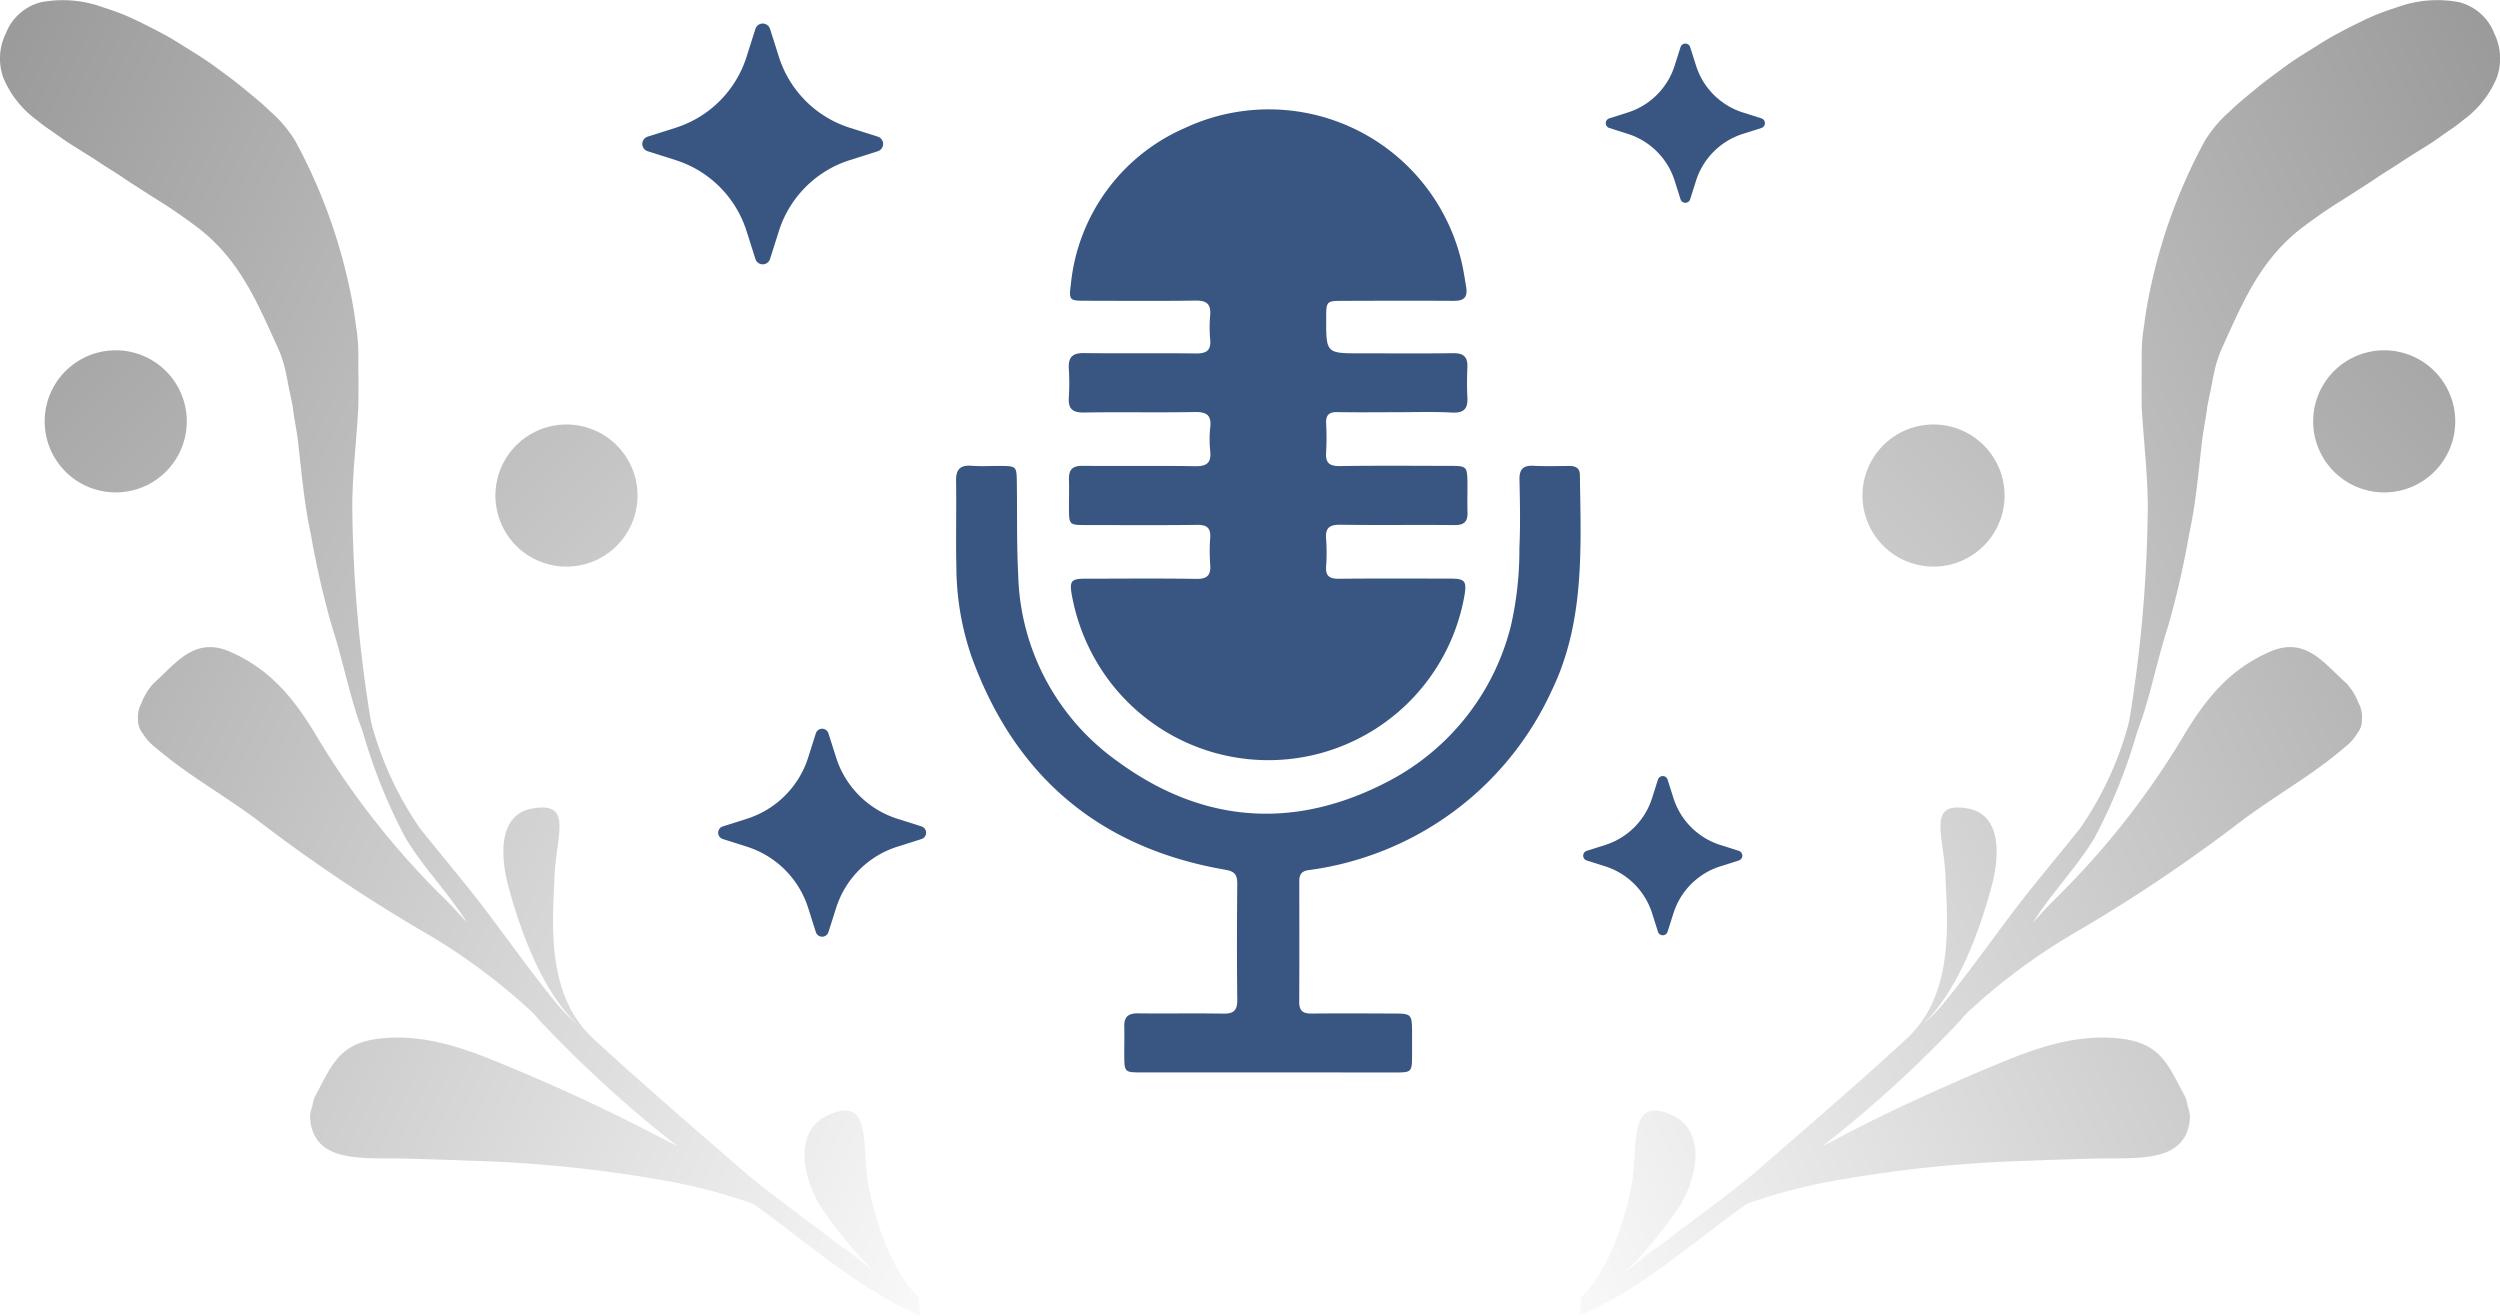 <svg xmlns="http://www.w3.org/2000/svg" xmlns:xlink="http://www.w3.org/1999/xlink" width="155.167" height="81.658" viewBox="0 0 155.167 81.658"><defs><linearGradient id="a" x1="-0.1" y1="1.004" x2="1.43" y2="-0.031" gradientUnits="objectBoundingBox"><stop offset="0" stop-opacity="0"/><stop offset="1"/></linearGradient><linearGradient id="b" x1="-5.923" y1="6.712" x2="3.983" y2="-2.869" xlink:href="#a"/><linearGradient id="c" x1="-4.023" y1="4.875" x2="5.882" y2="-4.706" xlink:href="#a"/><linearGradient id="d" x1="1.1" y1="1.004" x2="-0.43" y2="-0.031" xlink:href="#a"/><linearGradient id="e" x1="6.922" y1="6.712" x2="-2.983" y2="-2.869" xlink:href="#a"/><linearGradient id="f" x1="5.023" y1="4.875" x2="-4.883" y2="-4.706" xlink:href="#a"/></defs><g transform="translate(-4673.981 -2739.325)"><g opacity="0.5"><path d="M4804.186,2811.23c-.629.011-2.239.068-3.132.093-.306.013-.772.032-1.207.047a81.583,81.583,0,0,0-11.825,1.206,34.14,34.14,0,0,0-5.624,1.468c-3.363,2.391-6.539,5.288-10.367,6.938l.092-1.146c1.815-1.7,2.88-5.32,3.164-7.2.364-2.326-.231-5.3,2.432-4.115,2.144.949,1.661,3.736.537,5.622a26.536,26.536,0,0,1-2.787,3.512.841.841,0,0,0-.113.114.046.046,0,0,1-.029.021l-.007.008c-.014.019-.03.021-.036.03l-.014.018a.145.145,0,0,0-.049.048c-.149.143-.206.2-.354.343.568-.423,1.131-.837,1.7-1.259-.407.261-.813.523-1.211.791.58-.457,1.328-.873,1.9-1.32,1.9-1.491,4.244-3.118,5.987-4.642,2.921-2.537,6.52-5.642,9.084-8.021,3-2.774,2.5-7.352,2.408-9.99s-1.193-4.744,1.364-4.292c2.049.357,2.07,2.772,1.45,5-.7,2.553-2.051,6.405-4.3,8.464a10.826,10.826,0,0,0,1.32-1.317c1.49-1.81,2.879-3.767,4.268-5.612s2.855-3.546,4.269-5.329a21.055,21.055,0,0,0,2.881-6.081,6.414,6.414,0,0,0,.215-.969,85.592,85.592,0,0,0,1.079-12.393c.051-2.037-.239-4.413-.363-6.538-.017-.393-.01-1.123-.015-1.493s0-.453.006-.786,0-.493,0-.905a12.549,12.549,0,0,1,.088-1.614c.082-.489.131-.99.22-1.488a33.915,33.915,0,0,1,3.6-10.358,7.85,7.85,0,0,1,1.523-1.816c.559-.542,1.146-1.008,1.7-1.469s1.127-.868,1.667-1.27,1.073-.739,1.6-1.066,1.021-.651,1.523-.926.961-.512,1.429-.742c.452-.228.906-.44,1.326-.606s.853-.31,1.223-.429a7.217,7.217,0,0,1,3.8-.3,3.16,3.16,0,0,1,2.182,1.938,3.492,3.492,0,0,1,.129,2.819,6.2,6.2,0,0,1-2.046,2.555,10.325,10.325,0,0,1-.853.634c-.31.207-.63.448-.976.684s-.718.453-1.1.694c-.393.243-.784.5-1.2.773s-.861.53-1.308.846c-.45.3-.924.595-1.419.918s-1,.623-1.539.985-1.02.707-1.6,1.138c-2.618,2.016-3.654,4.56-5.007,7.532a7.938,7.938,0,0,0-.407,1.207c-.1.419-.207,1.017-.276,1.375-.085.36-.1.476-.163.767s-.06.421-.116.761-.175,1.013-.226,1.384c-.25,2.058-.394,4.012-.825,5.991a55.411,55.411,0,0,1-1.318,5.764c-.633,1.928-1.008,3.907-1.658,5.822-.1.281-.2.546-.292.827a33.283,33.283,0,0,1-2.616,6.463c-1.16,1.916-2.645,3.378-3.812,5.246.467-.513,1.018-1.119,1.514-1.6a50.237,50.237,0,0,0,7.854-10.024c1.554-2.6,3.055-4.174,5.31-5.174s3.409.748,4.782,1.955a3.881,3.881,0,0,1,.744,1.218,1.8,1.8,0,0,1,.213,1.02,1.3,1.3,0,0,1-.294.868,2.978,2.978,0,0,1-.722.817c-2.063,1.764-3.746,2.641-6.263,4.463a99.185,99.185,0,0,1-10.4,7.008,37.44,37.44,0,0,0-6.789,5.018,5.247,5.247,0,0,0-.424.474,74.945,74.945,0,0,1-8.63,7.866c.171-.1.436-.225.617-.317,3.274-1.779,7.465-3.652,10.677-4.97,2.715-1.123,5.061-1.732,7.472-1.388s2.837,1.874,3.791,3.587a2.429,2.429,0,0,1,.146.561,2.148,2.148,0,0,1,.145.715C4809.732,2811.554,4806.612,2811.175,4804.186,2811.23Z" fill="url(#a)"/><path d="M4819.549,2769.17a4.41,4.41,0,1,0-1.283-6.1,4.412,4.412,0,0,0,1.283,6.1Z" fill="url(#b)"/><path d="M4791.577,2773.774a4.41,4.41,0,1,0-1.283-6.1,4.41,4.41,0,0,0,1.283,6.1Z" fill="url(#c)"/></g><path d="M4725.4,2784.842l.476,1.5a5.844,5.844,0,0,0,3.8,3.8l1.5.476a.411.411,0,0,1,0,.783l-1.5.476a5.845,5.845,0,0,0-3.8,3.8l-.476,1.5a.41.41,0,0,1-.782,0l-.476-1.5a5.845,5.845,0,0,0-3.8-3.8l-1.5-.476a.411.411,0,0,1,0-.783l1.5-.476a5.844,5.844,0,0,0,3.8-3.8l.476-1.5A.41.41,0,0,1,4725.4,2784.842Z" fill="#385681"/><path d="M4760.63,2764.91c-1.216,0-2.433.017-3.65-.007-.521-.011-.713.193-.691.7a15.475,15.475,0,0,1,0,1.787c-.047.644.18.872.843.862,2.309-.033,4.619-.015,6.928-.011.924,0,.984.061,1,.959.008.645-.015,1.291.005,1.936.017.57-.216.785-.8.779-2.359-.022-4.718.013-7.077-.021-.671-.01-.96.175-.9.878a11.386,11.386,0,0,1,0,1.712c-.039.6.216.767.786.762,2.309-.023,4.619-.012,6.928-.008.907,0,1.026.155.87,1.065a12.359,12.359,0,0,1-22.787,4.17,12.668,12.668,0,0,1-1.582-4.231c-.155-.868-.024-1,.862-1,2.284,0,4.569-.026,6.853.013.7.013.93-.233.876-.9a11.1,11.1,0,0,1,0-1.637c.043-.613-.188-.823-.808-.815-2.309.028-4.619.012-6.928.01-1.01,0-1.025-.018-1.03-1.054,0-.6.016-1.192,0-1.788s.221-.839.838-.833c2.334.023,4.668-.015,7,.023.71.011,1-.2.931-.926a7.15,7.15,0,0,1,0-1.488c.088-.785-.253-.961-.982-.948-2.284.042-4.569-.009-6.853.03-.724.012-.988-.237-.943-.942a14.354,14.354,0,0,0,0-1.787c-.04-.7.222-.971.946-.961,2.308.033,4.618-.007,6.927.024.666.009.97-.176.9-.881a8.414,8.414,0,0,1,0-1.488c.057-.676-.2-.922-.887-.912-2.284.032-4.569.014-6.853.01-.985,0-1.038-.032-.907-1.014a11.856,11.856,0,0,1,7.093-9.714,12.294,12.294,0,0,1,17.087,8.03c.162.6.251,1.211.353,1.823.116.693-.156.886-.792.881-2.26-.015-4.519-.006-6.779,0-1.112,0-1.112,0-1.114,1.11,0,2.147,0,2.147,2.147,2.147,1.912,0,3.825.018,5.736-.009.644-.009.907.233.881.87-.025.62-.033,1.243,0,1.862.041.69-.191.988-.931.954C4762.966,2764.871,4761.8,2764.909,4760.63,2764.91Z" fill="#385681"/><path d="M4752.692,2805.885q-3.984,0-7.969,0c-.912,0-.954-.046-.962-.978-.005-.621.016-1.242,0-1.862s.257-.832.856-.824c1.762.021,3.525-.015,5.288.017.644.012.877-.2.869-.856-.027-2.408-.021-4.816,0-7.224,0-.546-.168-.752-.743-.851-7.806-1.346-13.052-5.788-15.745-13.215a17.235,17.235,0,0,1-.945-5.484c-.042-1.811.009-3.625-.02-5.437-.012-.709.252-.991.964-.937.592.045,1.191.006,1.787.009.986.005,1.007.031,1.02.994.027,1.935-.014,3.869.087,5.806a14.642,14.642,0,0,0,6.172,11.542c5.323,3.9,11.07,4.269,16.889,1.186a14.961,14.961,0,0,0,7.526-9.64,21.139,21.139,0,0,0,.519-4.793c.065-1.412.037-2.83.005-4.245-.015-.654.237-.889.875-.858.743.037,1.49.016,2.234.01.383,0,.635.144.641.55.062,4.566.317,9.159-1.772,13.442a19.341,19.341,0,0,1-11.786,10.365,19.019,19.019,0,0,1-3.264.725c-.444.063-.595.26-.594.676,0,2.507.011,5.015-.005,7.522,0,.575.272.713.784.708,1.712-.017,3.426-.008,5.139,0,1.022,0,1.076.059,1.082,1.109,0,.5,0,.993,0,1.489-.006,1.03-.031,1.058-1.031,1.059Q4756.639,2805.887,4752.692,2805.885Z" fill="#385681"/><path d="M4721.774,2741.118l.551,1.737a6.765,6.765,0,0,0,4.4,4.4l1.737.551a.475.475,0,0,1,0,.906l-1.737.551a6.764,6.764,0,0,0-4.4,4.4l-.551,1.737a.475.475,0,0,1-.906,0l-.552-1.737a6.763,6.763,0,0,0-4.4-4.4l-1.737-.551a.475.475,0,0,1,0-.906l1.737-.551a6.764,6.764,0,0,0,4.4-4.4l.552-1.737A.475.475,0,0,1,4721.774,2741.118Z" fill="#385681"/><path d="M4778.885,2742.253l.364,1.147a4.467,4.467,0,0,0,2.907,2.906l1.147.364a.314.314,0,0,1,0,.6l-1.147.364a4.467,4.467,0,0,0-2.907,2.906l-.364,1.148a.313.313,0,0,1-.6,0l-.364-1.148a4.467,4.467,0,0,0-2.906-2.906l-1.147-.364a.314.314,0,0,1,0-.6l1.147-.364a4.467,4.467,0,0,0,2.906-2.906l.364-1.147A.313.313,0,0,1,4778.885,2742.253Z" fill="#385681"/><path d="M4777.484,2787.716l.364,1.147a4.467,4.467,0,0,0,2.906,2.906l1.147.364a.314.314,0,0,1,0,.6l-1.147.364a4.465,4.465,0,0,0-2.906,2.906l-.364,1.147a.313.313,0,0,1-.6,0l-.364-1.147a4.465,4.465,0,0,0-2.907-2.906l-1.147-.364a.314.314,0,0,1,0-.6l1.147-.364a4.467,4.467,0,0,0,2.907-2.906l.364-1.147A.313.313,0,0,1,4777.484,2787.716Z" fill="#385681"/><g transform="translate(4673.981 2739.325)" opacity="0.5"><path d="M4400.23,2810.992c.629.011,2.239.067,3.132.092.306.013.772.032,1.207.047a81.442,81.442,0,0,1,11.824,1.207,34.147,34.147,0,0,1,5.625,1.467c3.363,2.391,6.539,5.288,10.366,6.939l-.092-1.146c-1.815-1.7-2.879-5.321-3.163-7.2-.364-2.326.23-5.295-2.432-4.115-2.144.949-1.662,3.736-.537,5.623a26.585,26.585,0,0,0,2.787,3.511.971.971,0,0,1,.113.114.04.04,0,0,0,.029.021l.007.009c.013.018.029.02.036.029l.014.018a.15.15,0,0,1,.049.048c.149.143.206.2.354.343-.568-.423-1.131-.836-1.7-1.259.407.262.813.523,1.211.791-.58-.457-1.328-.873-1.9-1.32-1.9-1.491-4.244-3.118-5.987-4.642-2.921-2.537-6.52-5.641-9.084-8.021-3-2.774-2.5-7.351-2.408-9.99s1.192-4.743-1.364-4.291c-2.05.356-2.07,2.771-1.45,5,.7,2.553,2.05,6.405,4.305,8.464a10.851,10.851,0,0,1-1.32-1.316c-1.491-1.811-2.879-3.768-4.268-5.612s-2.855-3.546-4.269-5.329a21.084,21.084,0,0,1-2.882-6.081,6.427,6.427,0,0,1-.214-.97,85.648,85.648,0,0,1-1.079-12.392c-.051-2.038.239-4.413.362-6.539.017-.393.011-1.122.016-1.493s0-.453-.007-.786,0-.493,0-.905a12.634,12.634,0,0,0-.088-1.614c-.082-.489-.131-.989-.22-1.488a33.91,33.91,0,0,0-3.6-10.358,7.825,7.825,0,0,0-1.523-1.815c-.559-.543-1.146-1.009-1.7-1.47s-1.126-.868-1.666-1.27-1.073-.739-1.6-1.066-1.021-.65-1.522-.926-.961-.512-1.429-.742c-.452-.227-.906-.439-1.327-.606s-.852-.31-1.222-.429a7.23,7.23,0,0,0-3.8-.3,3.164,3.164,0,0,0-2.183,1.938,3.5,3.5,0,0,0-.128,2.82,6.187,6.187,0,0,0,2.046,2.554,9.876,9.876,0,0,0,.853.634c.31.207.63.448.976.685s.718.452,1.095.693c.394.244.785.5,1.2.773s.861.53,1.308.846c.45.3.924.6,1.418.918s1,.623,1.539.985,1.021.707,1.6,1.139c2.617,2.015,3.653,4.56,5.007,7.531a7.966,7.966,0,0,1,.406,1.207c.1.419.208,1.017.277,1.375.085.36.1.476.163.768s.06.421.115.761.176,1.012.227,1.383c.25,2.058.393,4.012.825,5.992a55.47,55.47,0,0,0,1.318,5.764c.633,1.928,1.007,3.907,1.658,5.821.1.281.2.547.292.828a33.271,33.271,0,0,0,2.616,6.462c1.159,1.916,2.645,3.378,3.812,5.246-.467-.512-1.018-1.119-1.514-1.6a50.311,50.311,0,0,1-7.855-10.025c-1.554-2.6-3.054-4.173-5.31-5.174s-3.409.748-4.782,1.956a3.873,3.873,0,0,0-.743,1.217,1.8,1.8,0,0,0-.214,1.021,1.3,1.3,0,0,0,.294.867,2.986,2.986,0,0,0,.722.817c2.064,1.765,3.747,2.641,6.264,4.463a99.08,99.08,0,0,0,10.4,7.009,37.435,37.435,0,0,1,6.789,5.017,5.341,5.341,0,0,1,.424.475,75.025,75.025,0,0,0,8.63,7.865c-.172-.1-.436-.225-.617-.316a117.363,117.363,0,0,0-10.678-4.97c-2.715-1.124-5.06-1.733-7.471-1.389s-2.837,1.875-3.791,3.587a2.489,2.489,0,0,0-.146.562,2.154,2.154,0,0,0-.145.714C4394.685,2811.315,4397.8,2810.937,4400.23,2810.992Z" transform="translate(-4375.268 -2739.086)" fill="url(#d)"/><path d="M4427.6,2768.931a4.41,4.41,0,1,1,1.284-6.1,4.41,4.41,0,0,1-1.284,6.1Z" transform="translate(-4418.006 -2739.086)" fill="url(#e)"/><path d="M4399.633,2773.536a4.41,4.41,0,1,1,1.284-6.1,4.41,4.41,0,0,1-1.284,6.1Z" transform="translate(-4362.063 -2739.086)" fill="url(#f)"/></g></g></svg>
